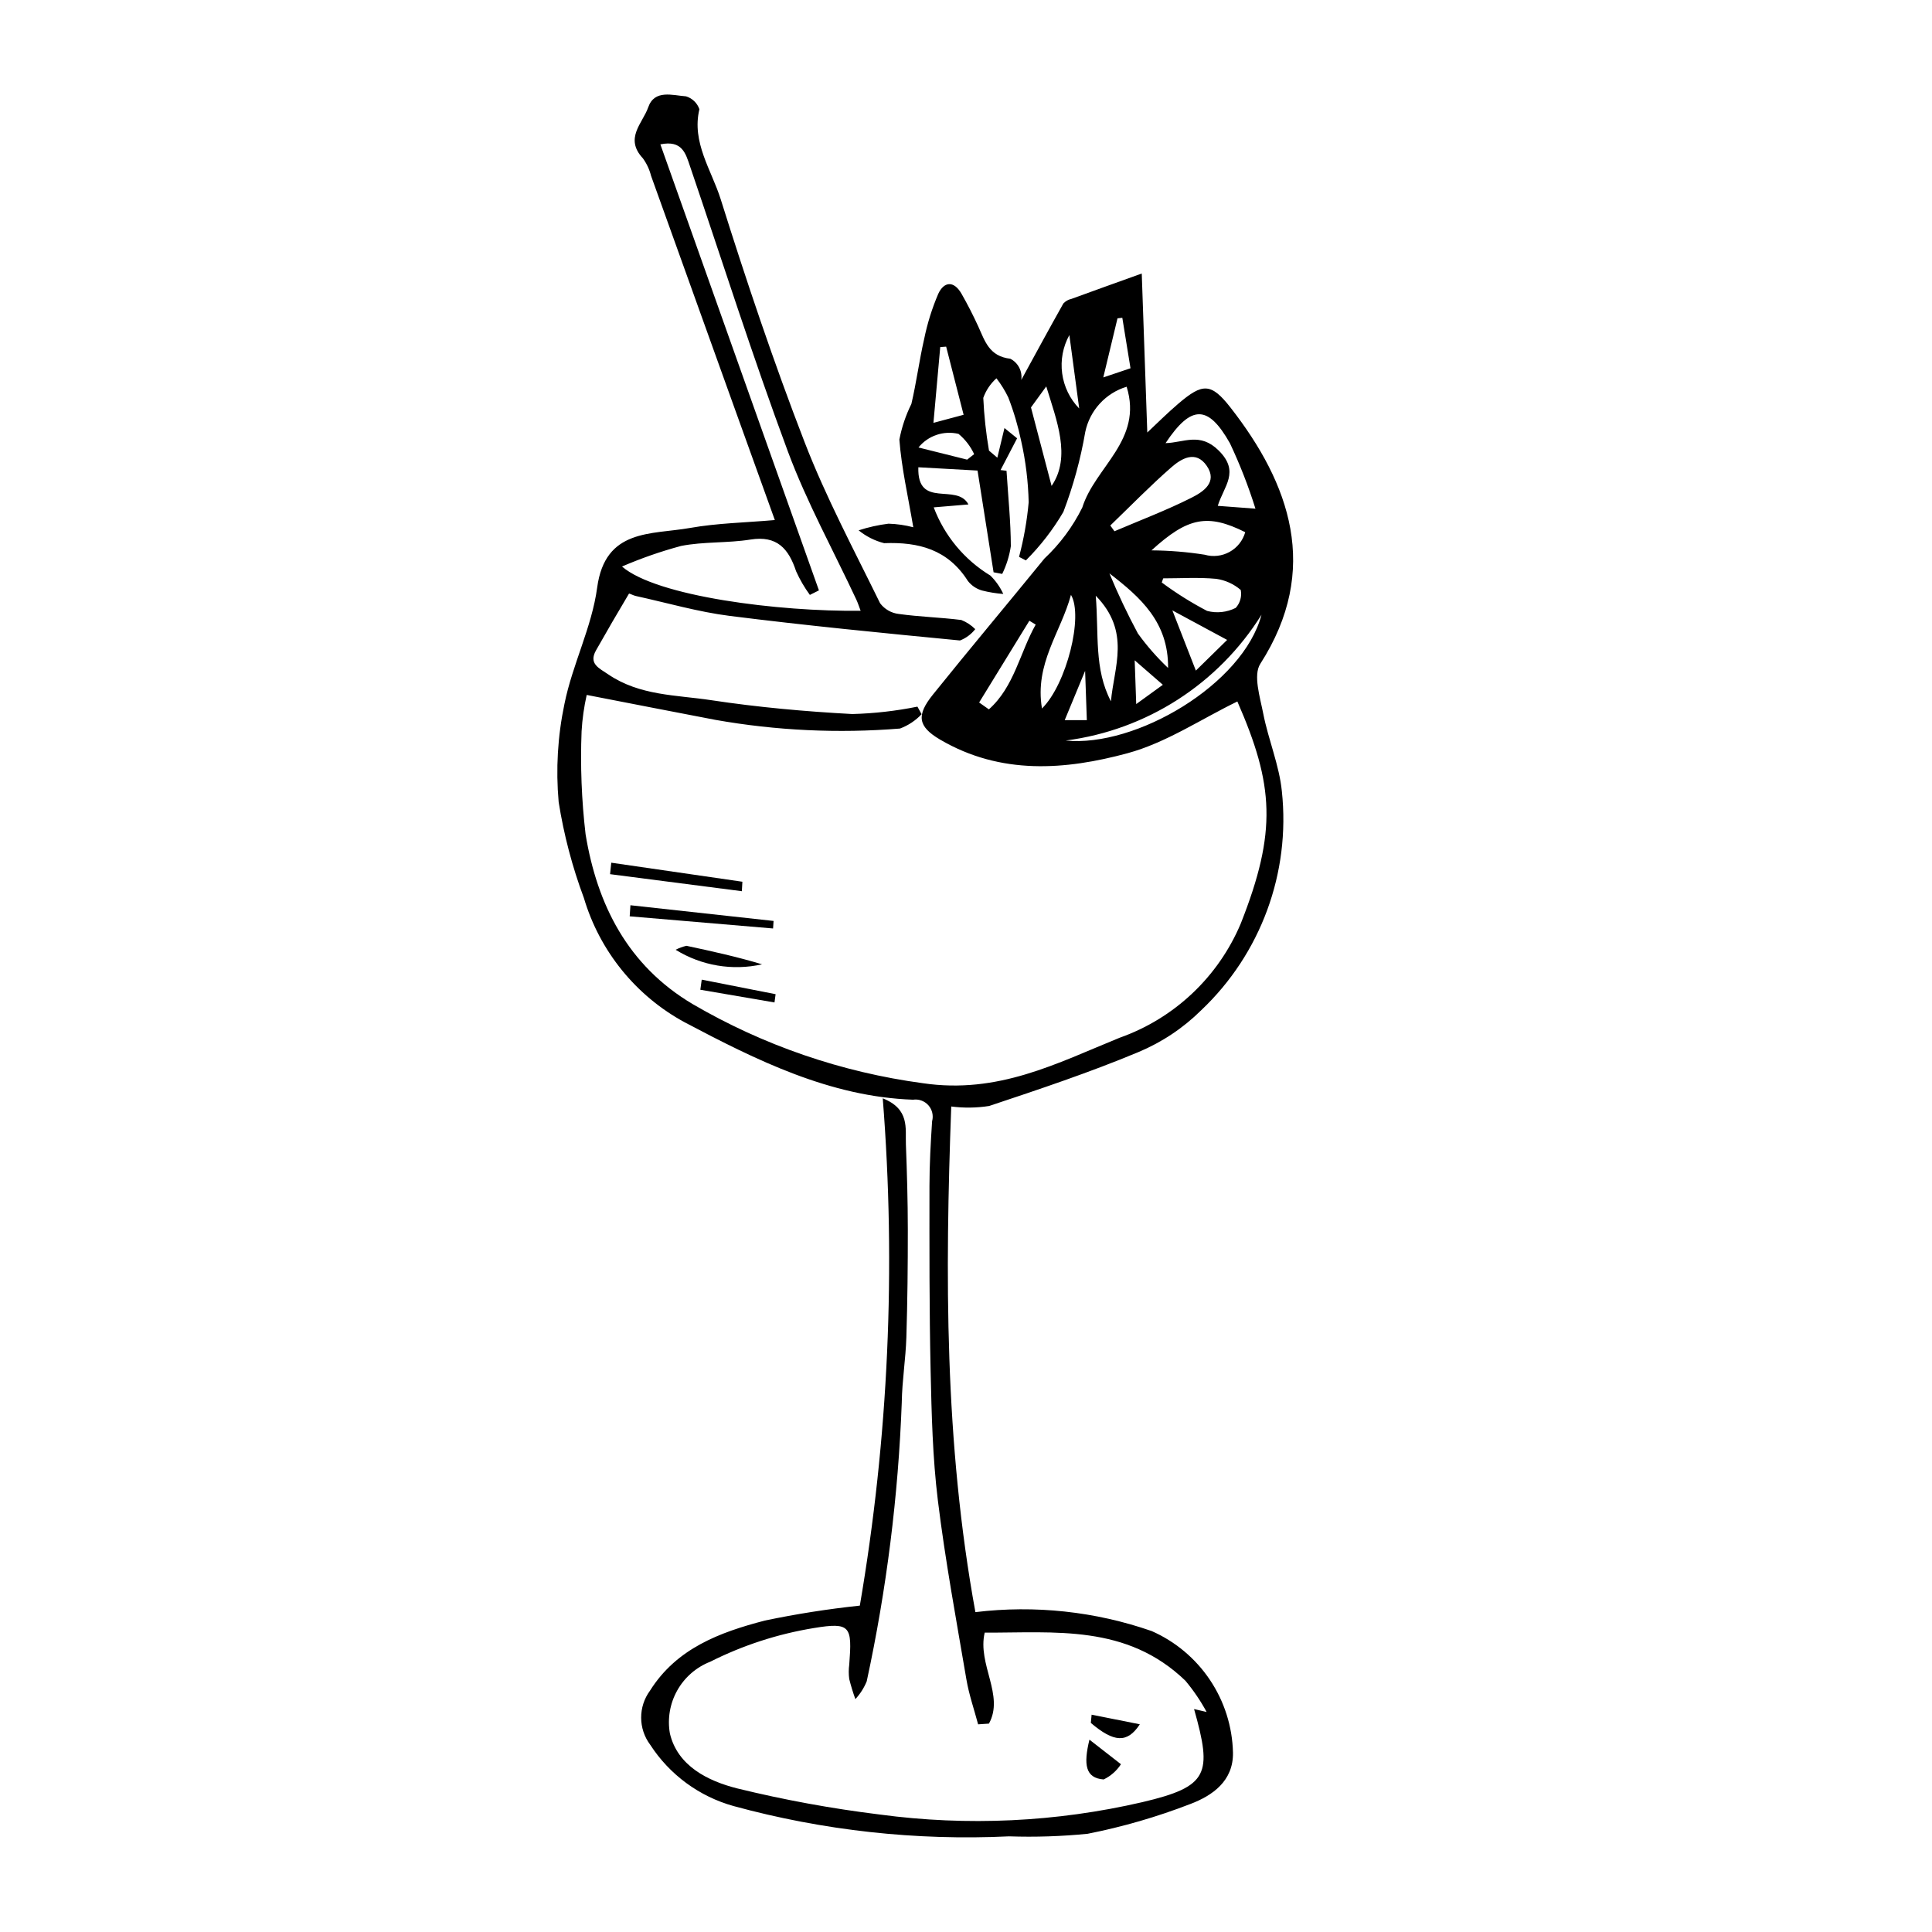 <?xml version="1.0" encoding="UTF-8"?>
<!-- The Best Svg Icon site in the world: iconSvg.co, Visit us! https://iconsvg.co -->
<svg fill="#000000" width="800px" height="800px" version="1.1" viewBox="144 144 512 512" xmlns="http://www.w3.org/2000/svg">
 <g>
  <path d="m349.34 281.82c-3.598-9.992-7.078-19.629-10.539-29.27-7.418-20.648-14.836-41.297-22.258-61.941h-0.004c-0.418-1.68-1.16-3.266-2.176-4.664-4.957-5.316-0.047-9.285 1.418-13.5 1.668-4.797 6.418-3.176 10.047-2.91h-0.004c1.652 0.512 2.961 1.777 3.523 3.41-2.102 8.801 3.219 16.141 5.637 23.832 6.805 21.656 14.051 43.234 22.258 64.438 5.644 14.59 13.09 28.543 19.996 42.66v-0.004c1.188 1.578 2.969 2.602 4.93 2.832 5.508 0.77 11.086 0.906 16.605 1.605h-0.004c1.379 0.547 2.633 1.371 3.68 2.422-1.051 1.348-2.445 2.387-4.039 3.004-20.344-1.961-40.695-3.949-60.992-6.508-8.391-1.059-16.652-3.473-24.973-5.293-0.625-0.137-1.688-0.723-1.758-0.609-2.973 4.973-5.883 9.984-8.738 15.031-2.004 3.562 0.801 4.699 3.234 6.356 8.367 5.691 18.066 5.445 27.262 6.84 12.402 1.879 24.934 3.008 37.422 3.676h0.008c5.797-0.152 11.57-0.809 17.254-1.961l1.109 2c-1.594 1.691-3.551 2.992-5.731 3.805-16.348 1.328-32.797 0.555-48.945-2.305-10.984-2.094-21.961-4.25-34.078-6.602-0.711 3.164-1.168 6.383-1.355 9.625-0.359 9.117-0.004 18.25 1.059 27.312 3.062 18.629 11.16 34.781 28.363 44.984 18.75 10.953 39.488 18.082 61.012 20.973 19.992 2.957 35.508-5.281 52.129-12.035 14.496-5.117 26.164-16.113 32.129-30.285 9.648-24.414 8.781-36.723-0.906-58.836-9.645 4.676-18.871 10.941-29.152 13.723-16.379 4.43-33.52 5.824-49.621-3.621-5.981-3.508-6.289-6.484-1.902-11.938 9.734-12.102 19.727-23.996 29.539-36.035v-0.004c4.125-3.867 7.523-8.445 10.035-13.516 3.406-10.844 16.137-17.844 11.762-32.02v-0.004c-2.734 0.824-5.195 2.371-7.125 4.477-1.93 2.106-3.254 4.691-3.84 7.484-1.242 7.242-3.188 14.348-5.805 21.215-2.746 4.691-6.086 9.008-9.934 12.848l-1.812-0.934c1.258-4.746 2.109-9.586 2.551-14.477-0.125-5.457-0.789-10.887-1.984-16.211-0.824-3.938-1.965-7.801-3.414-11.555-0.867-1.801-1.922-3.504-3.144-5.082-1.578 1.41-2.777 3.195-3.488 5.191 0.215 4.684 0.719 9.355 1.516 13.977l2.207 1.875 1.891-7.859 3.348 2.719-4.383 8.418 1.578 0.18c0.453 7.102 1.129 13.562 1.145 20.004-0.383 2.547-1.152 5.023-2.285 7.336l-2.289-0.434-4.25-26.957-15.688-0.871c-0.336 11.176 10.191 4.016 13.277 9.852l-9.203 0.773v-0.004c2.844 7.535 8.129 13.898 15.016 18.078 1.426 1.402 2.586 3.055 3.422 4.875-1.898-0.145-3.785-0.449-5.633-0.918-1.48-0.422-2.789-1.301-3.738-2.508-5.332-8.406-13.09-10.375-22.207-10.035h-0.004c-2.473-0.629-4.777-1.789-6.754-3.402 2.574-0.836 5.219-1.426 7.902-1.762 2.223 0.062 4.43 0.383 6.582 0.949-1.371-8.133-3.117-15.66-3.688-23.238 0.629-3.277 1.699-6.453 3.18-9.441 1.34-5.68 2.078-11.52 3.387-17.207v-0.004c0.836-4.106 2.09-8.121 3.738-11.973 1.465-3.184 4.094-3.66 6.191 0.027 1.59 2.797 3.066 5.672 4.402 8.594 1.781 3.902 2.894 7.93 8.484 8.578h0.004c2.082 1.051 3.258 3.316 2.922 5.625 3.699-6.766 7.371-13.551 11.152-20.27v0.004c0.57-0.613 1.312-1.039 2.133-1.211 5.836-2.137 11.691-4.227 18.641-6.727l1.469 42.133c2.449-2.285 5.254-5.109 8.277-7.684 6.367-5.414 8.613-5.547 13.809 1.117 15.645 20.062 23.934 42.82 7.859 67.875-1.918 2.988-0.074 8.82 0.789 13.211 1.355 6.91 4.242 13.656 4.93 20.574 2.316 21.609-5.59 43.062-21.367 58.004-4.777 4.731-10.422 8.492-16.625 11.086-12.914 5.402-26.262 9.855-39.578 14.293h-0.004c-3.324 0.523-6.703 0.566-10.043 0.137-1.648 44.312-1.82 89.062 6.402 134h0.004c15.75-1.906 31.727-0.191 46.711 5.016 6.277 2.766 11.637 7.262 15.449 12.961 3.816 5.699 5.93 12.363 6.094 19.223 0.145 7.559-5.434 11.426-11.328 13.66v-0.004c-8.816 3.414-17.914 6.051-27.188 7.883-6.918 0.688-13.875 0.914-20.82 0.68-24.602 1.176-49.234-1.531-72.992-8.023-9.105-2.531-16.965-8.309-22.102-16.238-3.184-4.242-3.211-10.07-0.066-14.344 7.062-11.238 18.523-15.48 30.449-18.582h-0.004c8.316-1.742 16.715-3.062 25.164-3.957 7.594-44.387 9.633-89.547 6.074-134.44 7.199 2.859 5.969 7.945 6.137 12.258 0.293 7.496 0.5 15 0.508 22.492 0.008 9.547-0.09 19.094-0.387 28.625-0.18 5.707-1.113 11.371-1.215 17.078l0.004 0.004c-0.922 24.906-4.027 49.68-9.293 74.043-0.711 1.738-1.727 3.336-3.008 4.719-0.633-1.746-1.176-3.519-1.625-5.32-0.172-1.277-0.172-2.57 0.004-3.848 0.762-10.086 0.41-11.293-9.395-9.664h-0.004c-9.547 1.562-18.801 4.57-27.441 8.922-3.699 1.445-6.785 4.129-8.734 7.59-1.949 3.461-2.641 7.488-1.961 11.402 2.019 8.648 10.133 12.633 17.805 14.57 12.453 3.051 25.078 5.363 37.805 6.93 23.211 3.121 46.797 2.008 69.609-3.281 17.539-4.129 18.57-7.43 13.695-24.664l3.324 0.766c-1.594-2.945-3.481-5.723-5.629-8.289-15.574-15.004-34.586-12.664-53.18-12.734-1.98 8.414 5.273 16.602 1.125 24.109l-2.871 0.191c-1.051-3.957-2.414-7.867-3.098-11.875-2.688-15.797-5.617-31.586-7.566-47.453-1.395-11.367-1.664-22.867-1.918-34.297-0.363-16.355-0.32-32.707-0.309-49.055 0.004-5.731 0.328-11.457 0.699-17.164h0.004c0.402-1.48 0.027-3.066-0.992-4.215-1.023-1.145-2.555-1.699-4.07-1.473-22-0.773-41.527-10.484-60.488-20.5h-0.004c-12.934-7.008-22.551-18.867-26.734-32.973-3.07-8.223-5.309-16.734-6.68-25.406-0.781-8.691-0.266-17.453 1.531-25.992 2.102-10.473 7.254-20.316 8.672-30.844 2.117-15.707 14.363-13.988 24.605-15.805 7.215-1.281 14.672-1.41 22.477-2.094zm11.688 18.637-2.406 1.203v-0.004c-1.43-1.953-2.652-4.051-3.644-6.262-1.992-6.019-5.074-9.531-12.098-8.406-6.043 0.969-12.383 0.516-18.363 1.688-5.352 1.438-10.59 3.262-15.68 5.457 9.168 7.934 41.582 11.996 63.242 11.727-0.41-1.07-0.715-2.039-1.141-2.957-6.113-13.09-13.164-25.855-18.164-39.32-9.27-24.957-17.336-50.32-25.91-75.516-1.137-3.336-2.043-7.008-7.856-5.809 14.109 39.699 28.066 78.949 42.02 118.2zm77.211-17.191 1.105 1.52c6.836-2.922 13.824-5.559 20.438-8.895 2.988-1.508 7.008-4.047 4.027-8.422-2.91-4.269-6.754-1.926-9.398 0.383-5.606 4.894-10.805 10.25-16.172 15.414zm38.469-4.461c-1.855-5.934-4.117-11.73-6.769-17.348-5.805-10.273-10.281-10.191-17.055-0.02 4.863-0.133 9.125-2.953 14.07 1.945 5.711 5.656 1.395 9.414-0.234 14.672zm-27.551 11.051c4.719 0.031 9.426 0.414 14.09 1.148 2.219 0.641 4.598 0.371 6.617-0.75 2.019-1.117 3.508-3 4.137-5.219-9.965-4.973-15.211-3.973-24.844 4.82zm-22.73 50.395c18.555 1.863 47.02-14.875 51.883-33.34-11.426 18.324-30.469 30.559-51.883 33.34zm25.832-42.984-0.379 1.102v-0.004c3.797 2.82 7.812 5.34 12.004 7.531 2.543 0.672 5.246 0.387 7.594-0.801 1.172-1.281 1.664-3.047 1.332-4.75-1.844-1.586-4.102-2.609-6.508-2.949-4.66-0.434-9.359-0.129-14.043-0.129zm-32.125 34.492c6.523-6.438 11.023-24.492 7.684-30.117-2.688 9.949-9.688 18.223-7.684 30.117zm14.25-29.887c0.852 10.215-0.488 19.383 4.027 27.984 0.793-9.078 5.332-18.43-4.027-27.984zm3.629-5.918h-0.004c2.246 5.434 4.766 10.75 7.547 15.93 2.375 3.285 5.051 6.344 7.996 9.133 0.129-12.094-7.25-18.68-15.543-25.062zm-15.328-23.18c5.266-7.727 1.305-17.406-1.418-26.371l-4.047 5.57c1.902 7.254 3.902 14.867 5.461 20.801zm-31.309-16.715 7.992-2.137c-1.645-6.422-3.137-12.238-4.629-18.059l-1.566 0.117c-0.562 6.215-1.117 12.43-1.801 20.078zm12.105 74.109 2.582 1.82c6.723-5.973 8.203-15.016 12.406-22.465l-1.676-1.02c-4.434 7.223-8.875 14.441-13.312 21.664zm51.211-24.406 6.223 15.953 8.289-8.129zm-54.387-39.953 1.852-1.453c-0.961-2.078-2.371-3.914-4.137-5.371-3.934-0.941-8.062 0.457-10.613 3.602 4.312 1.078 8.609 2.152 12.898 3.223zm43.289-24.215-2.168-13.371-1.277 0.137-3.766 15.664zm-16.203-8.801c-1.707 3.098-2.379 6.66-1.906 10.164 0.469 3.504 2.051 6.766 4.516 9.301zm4.633 102.06-0.457-13.066-5.41 13.066zm12.68-15.863 0.406 11.598 7.059-5.113z"/>
  <path d="m340.6 380.18-34.926-4.516 0.32-3.039c11.582 1.68 23.164 3.363 34.746 5.043z"/>
  <path d="m311.07 383.9 37.934 4.16-0.133 1.996-37.996-3.223z"/>
  <path d="m432.71 605.03 8.352 6.504c-1.125 1.746-2.711 3.141-4.582 4.039-4.856-0.371-5.375-3.938-3.769-10.543z"/>
  <path d="m323.05 395.7c0.91-0.473 1.875-0.828 2.875-1.051 6.711 1.434 13.418 2.91 20.031 4.906-7.844 1.762-16.066 0.375-22.906-3.856z"/>
  <path d="m433.29 598.41 12.777 2.547c-3.352 5.117-6.91 4.785-12.984-0.367z"/>
  <path d="m349.25 409.66-19.652-3.367 0.367-2.676 19.578 3.856z"/>
 </g>
</svg>